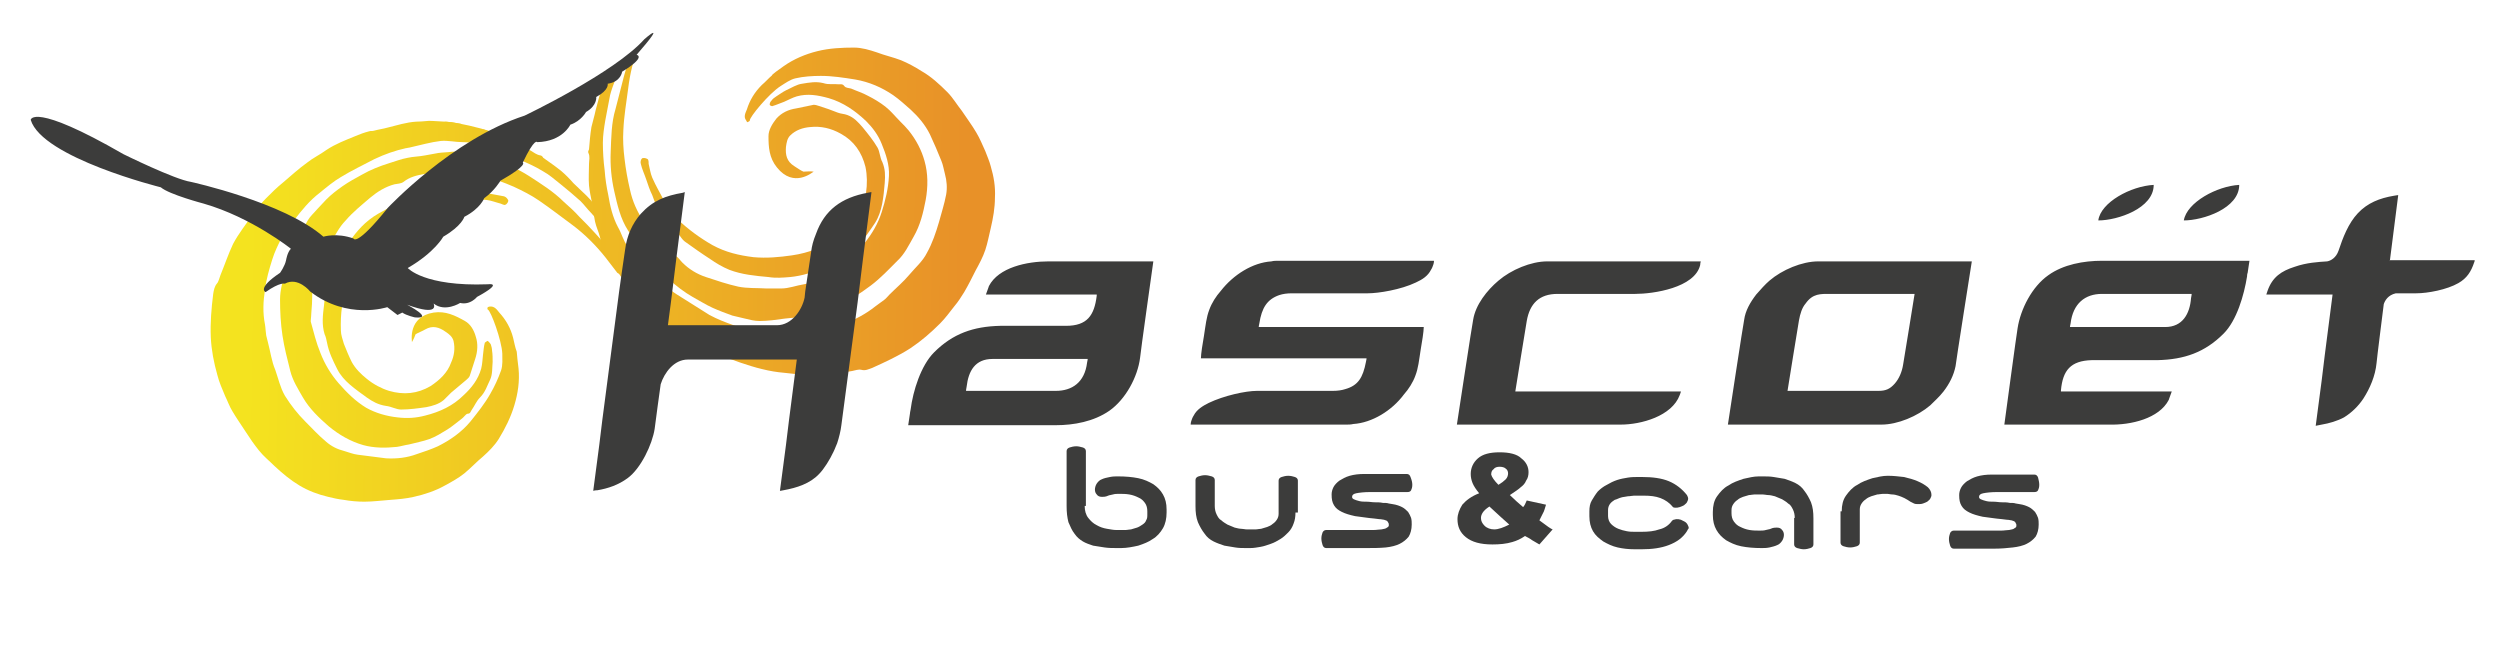 <?xml version="1.0" encoding="utf-8"?>
<!-- Generator: Adobe Illustrator 27.6.1, SVG Export Plug-In . SVG Version: 6.00 Build 0)  -->
<svg version="1.1" id="Calque_1" xmlns="http://www.w3.org/2000/svg" xmlns:xlink="http://www.w3.org/1999/xlink" x="0px" y="0px"
	 viewBox="0 0 415.1 109.4" style="enable-background:new 0 0 415.1 109.4;" xml:space="preserve">
<style type="text/css">
	.st0{clip-path:url(#SVGID_00000005946034846971413200000010914471352024591763_);}
	.st1{fill-rule:evenodd;clip-rule:evenodd;fill:url(#SVGID_00000173118847429903797360000007947337637701997960_);}
	.st2{fill-rule:evenodd;clip-rule:evenodd;fill:url(#SVGID_00000121259581063875052790000007007119453179183280_);}
	.st3{fill:url(#SVGID_00000015312539716131143120000010167617210523886015_);}
	.st4{fill-rule:evenodd;clip-rule:evenodd;fill:url(#SVGID_00000114769843304734124930000000842747108116339903_);}
	.st5{fill-rule:evenodd;clip-rule:evenodd;fill:url(#SVGID_00000160157065652632544820000002585706723826583432_);}
	.st6{fill:url(#SVGID_00000175306134912900191970000013260238560229463425_);}
	.st7{fill-rule:evenodd;clip-rule:evenodd;fill:url(#SVGID_00000090277875618442716600000013928643860566056074_);}
	.st8{fill-rule:evenodd;clip-rule:evenodd;fill:url(#SVGID_00000114782167801941542740000016510818445710077598_);}
	.st9{fill:url(#SVGID_00000055690833400737241650000006873721661703207868_);}
	.st10{fill-rule:evenodd;clip-rule:evenodd;fill:#3C3C3B;}
	.st11{fill:#3C3C3B;}
</style>
<g>
	<g>
		<g>
			<defs>
				<path id="SVGID_1_" d="M181.2,103.6H23V8.3L69.1,20c0,0,5.3,0.1,6.5,0.4c0.6,0.1,3.5,0.6,6.4,1.6c2.9,1,5.8,1.4,5.8,1.4
					l17.3-13.4l12.8-1.6l5,15.9l0-16.8l58.3-0.4V103.6z"/>
			</defs>
			<clipPath id="SVGID_00000088119602414066246340000009227442285488216969_">
				<use xlink:href="#SVGID_1_"  style="overflow:visible;"/>
			</clipPath>
			<g style="clip-path:url(#SVGID_00000088119602414066246340000009227442285488216969_);">
				<g>
					
						<linearGradient id="SVGID_00000144327994203038370120000005657347629387008411_" gradientUnits="userSpaceOnUse" x1="-3.192" y1="95.845" x2="121.249" y2="95.845" gradientTransform="matrix(1 1.330000e-02 -1.330000e-02 1 39.564 -44.489)">
						<stop  offset="4.945060e-02" style="stop-color:#F4E31F"/>
						<stop  offset="1" style="stop-color:#E89128"/>
					</linearGradient>
					<path style="fill-rule:evenodd;clip-rule:evenodd;fill:url(#SVGID_00000144327994203038370120000005657347629387008411_);" d="
						M86.1,61.2c0.2,2.1-0.1,4.1-0.7,6.1c-0.6,2-1.5,3.8-2.6,5.6c-0.7,1.1-1.6,2-2.6,2.9c-1.1,0.9-2,1.9-3.1,2.8
						c-1,0.8-2.1,1.4-3.2,2c-1.6,0.9-3.4,1.5-5.2,1.9c-1.3,0.3-2.6,0.4-3.9,0.5c-1.4,0.1-2.9,0.3-4.3,0.3c-1.1,0-2.3-0.1-3.4-0.3
						c-0.9-0.1-1.8-0.3-2.6-0.5c-1.7-0.4-3.3-1-4.8-1.9c-1.5-0.9-2.8-2-4.1-3.2c-0.9-0.9-1.8-1.6-2.6-2.6c-0.8-1-1.5-2-2.2-3.1
						c-0.7-1.1-1.5-2.2-2.2-3.4c-0.5-0.8-0.8-1.7-1.2-2.5c-0.5-1.2-1-2.3-1.3-3.5c-0.6-2.1-1-4.2-1.1-6.3c-0.1-2.4,0.1-4.8,0.4-7.2
						c0.1-0.6,0.2-1.2,0.6-1.7c0.3-0.3,0.4-0.9,0.6-1.4c0.7-1.7,1.3-3.5,2.1-5.2c0.9-1.7,2.1-3.2,3.2-4.8c0.7-1,1.4-1.9,2.3-2.8
						c0.9-0.9,1.8-1.8,2.8-2.6c1.3-1.1,2.6-2.3,4-3.3c1-0.8,2.1-1.3,3.2-2.1c1.5-1,3.1-1.6,4.8-2.3c0.7-0.3,1.5-0.6,2.3-0.8
						c0.3-0.1,0.5,0,0.8-0.1c0.7-0.2,1.5-0.3,2.2-0.5c1.6-0.4,3.2-0.9,4.8-1c1.1,0,2.3-0.2,3.4-0.2c1.4,0.1,2.8,0,4.2,0.5
						c0.8,0.3,1.7,0.3,2.5,0.6c1,0.3,2,0.8,3,1.1c0.9,0.3,1.9,0.6,2.7,1c1.1,0.5,2.1,1.2,3.2,1.8c0.5,0.3,1,0.7,1.6,0.8
						c0.2,0,0.4,0.2,0.5,0.4c1,0.7,2,1.4,3,2.2c0.7,0.6,1.4,1.3,2,2c0.7,0.7,1.5,1.4,2.2,2.1c0.8,0.8,1.5,1.7,2.3,2.6
						c0.7,0.8,1.3,1.6,2,2.5c0.3,0.4,0.5,0.8,0.7,1.2c0.1,0.1-0.1,0.4-0.1,0.4c-0.2,0.1-0.5,0.1-0.6,0c-0.6-0.7-3.4-3.6-3.6-3.9
						c-0.6-0.6-1.1-1.3-1.7-1.9c-1.1-1-2.2-1.9-3.3-2.8c-1-0.8-1.9-1.6-3-2.2c-1.3-0.8-2.7-1.4-4.1-2c-1.3-0.6-2.5-1.1-3.8-1.6
						c-1.7-0.6-3.5-1.2-5.4-1.2c-1.2,0-2.4-0.3-3.6-0.2c-1.7,0.2-3.4,0.7-5.2,1.1c-0.2,0-0.4,0.1-0.6,0.1c-1.8,0.4-3.5,1-5.2,1.8
						c-1.9,1-3.8,1.9-5.6,3c-1.2,0.7-2.4,1.7-3.5,2.6c-1.7,1.3-3,2.9-4.3,4.6c-0.7,0.9-1.4,1.8-2,2.8c-0.6,1.2-1.2,2.4-1.6,3.7
						c-0.5,1.6-1,3.3-1.2,5c-0.3,1.9-0.4,3.8,0,5.8c0.1,0.6,0.1,1.2,0.2,1.8c0.1,0.4,0.2,0.8,0.3,1.2c0.4,1.5,0.6,3.1,1.2,4.5
						c0.5,1.4,0.8,2.9,1.6,4.3c1,1.6,2.1,3,3.4,4.3c1.1,1.1,2.2,2.3,3.4,3.3c0.9,0.8,1.9,1.3,3.1,1.6c0.7,0.2,1.4,0.5,2.2,0.6
						c1.6,0.2,3.1,0.4,4.7,0.6c1.8,0.1,3.5-0.1,5.1-0.7c1.2-0.4,2.4-0.8,3.5-1.3c2-1,3.9-2.3,5.4-4.1c1.2-1.5,2.4-3,3.3-4.6
						c0.7-1.2,1.3-2.5,1.8-3.9c0.3-0.9,0.2-1.9,0.2-2.8c-0.1-2.2-1.9-7.1-2.4-7.3c-0.1,0-0.1-0.3,0-0.4c0,0,0.2-0.1,0.3-0.1
						c0.8-0.1,1.2,0.5,1.6,1c1.1,1.2,1.9,2.6,2.3,4.2c0.2,0.8,0.3,1.5,0.6,2.3C85.8,58.6,86,60.5,86.1,61.2z"/>
					
						<linearGradient id="SVGID_00000052078235563008877880000001203959563235429771_" gradientUnits="userSpaceOnUse" x1="-3.188" y1="93.737" x2="121.237" y2="93.737" gradientTransform="matrix(1 1.330000e-02 -1.330000e-02 1 39.564 -44.489)">
						<stop  offset="4.945060e-02" style="stop-color:#F4E31F"/>
						<stop  offset="1" style="stop-color:#E89128"/>
					</linearGradient>
					<path style="fill-rule:evenodd;clip-rule:evenodd;fill:url(#SVGID_00000052078235563008877880000001203959563235429771_);" d="
						M68.4,56.8c0-0.2-0.7-4.2,3.6-4.9c2-0.3,3.6,0.5,5.2,1.4c0.9,0.5,1.5,1.5,1.8,2.6c0.4,1.2,0.3,2.5-0.1,3.7
						c-0.3,0.9-0.6,1.9-0.9,2.8c-0.1,0.3-0.4,0.5-0.6,0.7c-0.8,0.7-1.7,1.4-2.5,2.1c-0.4,0.4-0.8,0.8-1.2,1.2
						c-0.8,0.7-1.9,1-2.9,1.2C69.4,67.8,68,68,66.6,68c-0.8,0-1.6-0.5-2.5-0.6c-1.3-0.2-2.2-0.7-3.2-1.4c-1.9-1.4-3.9-2.7-4.9-4.7
						c-0.7-1.4-1.4-2.8-1.7-4.4c-0.1-0.5-0.2-1-0.4-1.4c-0.5-1.6-0.3-3.2-0.1-4.8c0.1-1,0.2-2.1,0.4-3.1c0.2-1,0.6-2,1-2.9
						c0.5-1.1,1.1-2.2,1.8-3.2c1.3-1.8,2.5-3.6,4.3-5c1-0.8,2-1.3,3.1-1.9c1.5-0.8,3-1.5,4.6-2.1c0.5-0.2,1-0.2,1.5-0.3
						c1.4-0.3,2.9-0.7,4.3-0.8c1.2-0.1,2.3,0.1,3.5,0.3c0.9,0.1,1.8,0.3,2.7,0.4c0.9,0.2,1.8,0.3,2.7,0.5c0.3,0.1,0.6,0.4,0.7,0.7
						c0,0.2-0.2,0.6-0.5,0.7c-0.2,0.1-0.5-0.1-0.8-0.2c-0.8-0.2-1.5-0.5-2.3-0.6c-1.5-0.2-3-0.2-4.6-0.2c-0.8,0-1.6,0.2-2.4,0.3
						c-0.4,0.1-0.9,0.1-1.3,0.2c-2.3,0.7-4.4,1.6-6.5,2.8c-2.1,1.3-3.7,3-5.1,4.9c-1.3,1.8-2.1,3.7-3,5.7c-1.1,2.6-1.4,5.2-1.3,8
						c0,0.7,0.3,1.5,0.5,2.2c0.4,1,0.8,2,1.3,3c0.6,1.1,1.5,2,2.5,2.8c1.1,0.9,2.4,1.6,3.7,2c2.4,0.7,4.7,0.5,6.9-0.8
						c1.5-1,2.8-2.2,3.4-3.9c0.5-1.1,0.7-2.3,0.4-3.6c-0.2-0.7-0.7-1.1-1.3-1.5c-1.1-0.8-2.2-1.1-3.4-0.4c-0.5,0.3-1.1,0.5-1.6,0.8
						C68.9,55.8,68.7,56.3,68.4,56.8z"/>
					<g>
						
							<linearGradient id="SVGID_00000139996546805364913790000000166091273015875231_" gradientUnits="userSpaceOnUse" x1="-3.192" y1="93.672" x2="121.243" y2="93.672" gradientTransform="matrix(1 1.330000e-02 -1.330000e-02 1 39.564 -44.489)">
							<stop  offset="4.945060e-02" style="stop-color:#F4E31F"/>
							<stop  offset="1" style="stop-color:#E89128"/>
						</linearGradient>
						<path style="fill:url(#SVGID_00000139996546805364913790000000166091273015875231_);" d="M104.2,46.7c0.1-0.4,0.2-0.7,0.1-0.9
							c-0.7-1.1-1.3-2.1-2.1-3.1c-1.1-1.4-2.2-2.7-3.4-4c-0.8-0.9-1.7-1.8-2.6-2.7c-0.8-0.9-1.7-1.7-2.6-2.5c-1.7-1.7-3.8-3-5.8-4.3
							c-1.9-1.2-3.9-2.1-6-2.8c-2.2-0.7-4.4-1.4-6.8-1.2c-0.7,0.1-1.5,0.1-2.2,0.2c-0.7,0.1-1.5,0.3-2.2,0.4c-1,0.2-2,0.2-2.9,0.4
							c-1.1,0.2-2.1,0.6-3.1,0.9c-1.6,0.5-3.1,1.1-4.5,1.9c-1.1,0.6-2.2,1.2-3.2,1.9c-1,0.7-1.9,1.4-2.7,2.2c-0.5,0.5-1,1.1-1.5,1.6
							c-0.5,0.6-1.2,1.2-1.6,1.9c-0.7,1.2-1.3,2.5-1.8,3.9c-0.6,1.5-1.4,2.9-1.9,4.5c-0.4,1.5-0.9,3.1-0.9,4.7c0,2,0.1,4,0.4,6
							c0.3,2,0.8,3.9,1.3,5.9c0.4,1.6,1.3,3,2.1,4.4c1.1,1.9,2.7,3.4,4.3,4.8c1.7,1.4,3.6,2.5,5.7,3.1c1.8,0.5,3.7,0.5,5.6,0.3
							c0.7-0.1,1.3-0.3,2-0.4c1.1-0.3,2.3-0.5,3.4-0.9c1.1-0.4,2-1,3-1.6c0.8-0.5,1.6-1.2,2.4-1.8c0.3-0.2,0.6-0.7,0.9-0.8
							c0.5,0,0.5-0.3,0.7-0.6c0.5-0.7,0.8-1.5,1.4-2.1c0.9-0.9,1.2-2,1.7-3c0.4-0.9,0.3-1.9,0.4-2.9c0-0.6,0-1.3-0.1-1.9
							c0-0.3-0.1-0.7-0.2-1c-0.1-0.2-0.3-0.4-0.5-0.6c-0.1,0-0.4,0.2-0.5,0.3c-0.2,0.7-0.2,1.4-0.3,2c-0.1,0.8-0.1,1.5-0.3,2.3
							c-0.5,1.8-1.6,3.2-2.9,4.4c-1.8,1.8-4,2.8-6.4,3.4c-1.5,0.4-3,0.5-4.6,0.3c-1.8-0.2-3.6-0.7-5.2-1.6c-1.8-1.1-3.2-2.5-4.6-4.1
							c-1.3-1.5-2.3-3.2-3-5c-0.7-1.7-1.1-3.4-1.6-5.2c0-0.1,0-0.2,0-0.2c0.1-0.9,0.1-1.8,0.2-2.7c0.1-1.4-0.1-2.8,0.4-4.2
							c0.4-1.2,0.6-2.5,1.3-3.7c0.4-0.7,0.8-1.4,1.3-2.1c0.8-1.3,1.5-2.8,2.6-3.9c1.2-1.4,2.7-2.6,4.1-3.8c1.2-1,2.5-1.8,4-2.2
							c0.5-0.1,1.1-0.1,1.5-0.4c1-0.8,2.2-1.1,3.4-1.3c1.4-0.3,2.8-0.3,4.2-0.4c2-0.2,3.9,0.1,5.8,0.7c1.6,0.5,3.3,1.1,4.9,1.8
							c1.5,0.7,2.9,1.4,4.2,2.3c1.9,1.3,3.7,2.7,5.6,4.1c2,1.5,3.8,3.3,5.4,5.3c0.7,0.9,1.3,1.7,2,2.6
							C103.1,45.6,103.6,46,104.2,46.7z"/>
					</g>
				</g>
				<g>
					
						<linearGradient id="SVGID_00000062908302314012757070000009490496347783982001_" gradientUnits="userSpaceOnUse" x1="-3.191" y1="78.311" x2="121.238" y2="78.311" gradientTransform="matrix(1 1.330000e-02 -1.330000e-02 1 39.564 -44.489)">
						<stop  offset="4.945060e-02" style="stop-color:#F4E31F"/>
						<stop  offset="1" style="stop-color:#E89128"/>
					</linearGradient>
					<path style="fill-rule:evenodd;clip-rule:evenodd;fill:url(#SVGID_00000062908302314012757070000009490496347783982001_);" d="
						M130.1,11c1.7-1.2,3.6-2,5.6-2.5c2-0.5,4.1-0.6,6.1-0.6c1.3,0,2.6,0.4,3.8,0.8c1.3,0.5,2.7,0.8,4,1.3c1.2,0.5,2.3,1.1,3.4,1.8
						c1.6,0.9,3,2.2,4.3,3.5c0.9,0.9,1.6,2.1,2.4,3.1c0.8,1.2,1.7,2.4,2.4,3.6c0.6,1,1,2,1.5,3.1c0.3,0.8,0.7,1.7,0.9,2.5
						c0.5,1.7,0.8,3.4,0.7,5.2c0,1.7-0.3,3.4-0.7,5.1c-0.3,1.2-0.5,2.4-0.9,3.6c-0.4,1.2-1,2.3-1.6,3.4c-0.6,1.2-1.2,2.4-1.9,3.6
						c-0.5,0.8-1,1.6-1.6,2.3c-0.8,1-1.5,2-2.4,2.9c-1.5,1.5-3.1,2.9-4.9,4.1c-2,1.3-4.2,2.3-6.4,3.3c-0.6,0.2-1.1,0.5-1.8,0.3
						c-0.5-0.1-1,0.1-1.5,0.2c-1.9,0.3-3.7,0.7-5.6,0.7c-1.9,0.1-3.8-0.2-5.7-0.4c-1.2-0.1-2.4-0.3-3.6-0.6
						c-1.3-0.3-2.5-0.7-3.7-1.1c-1.6-0.6-3.3-1.1-4.9-1.8c-1.2-0.5-2.2-1.2-3.4-1.7c-1.6-0.8-3-1.9-4.4-3c-0.6-0.5-1.2-1-1.8-1.6
						c-0.2-0.2-0.3-0.5-0.5-0.7c-0.5-0.6-1-1.1-1.5-1.6c-1.2-1.2-2.4-2.3-3.2-3.7c-0.6-1-1.3-1.9-1.9-2.9c-0.7-1.3-1.4-2.5-1.7-3.9
						c-0.2-0.8-0.6-1.6-0.8-2.5c-0.2-1-0.3-2.1-0.5-3.1c-0.2-1-0.4-1.9-0.5-2.9c-0.1-1.2,0-2.4,0-3.6c0-0.6,0.2-1.2-0.1-1.8
						c-0.1-0.2,0-0.4,0.1-0.6c0.1-1.2,0.2-2.5,0.4-3.7c0.2-0.9,0.5-1.8,0.7-2.8c0.3-1,0.5-2,0.8-2.9c0.3-1.1,0.7-2.2,1.2-3.3
						c0.4-1,0.7-2,1.2-3c0.2-0.4,0.4-0.8,0.7-1.2c0.1-0.1,0.4-0.2,0.5-0.1c0.1,0.1,0.3,0.4,0.3,0.5c-0.3,0.9-1.4,4.7-1.5,5.1
						c-0.3,0.8-0.6,1.6-0.8,2.4c-0.3,1.4-0.5,2.8-0.8,4.2c-0.2,1.2-0.4,2.5-0.4,3.7c0,1.5,0.1,3.1,0.3,4.6c0.1,1.4,0.3,2.7,0.6,4.1
						c0.3,1.8,0.7,3.6,1.6,5.3c0.6,1,0.9,2.3,1.6,3.2c1.1,1.4,2.4,2.6,3.6,3.9c0.1,0.1,0.2,0.3,0.4,0.5c1.3,1.3,2.6,2.6,4.2,3.6
						c1.8,1.1,3.6,2.3,5.4,3.4c1.3,0.7,2.6,1.2,4,1.7c2,0.8,4.1,1.1,6.2,1.4c1.1,0.1,2.3,0.3,3.4,0.3c1.3,0,2.7-0.2,4-0.5
						c1.7-0.4,3.4-0.8,4.9-1.5c1.8-0.7,3.5-1.6,5-2.8c0.5-0.4,1-0.7,1.5-1.1c0.3-0.2,0.6-0.6,0.9-0.9c1.1-1.1,2.3-2.1,3.3-3.3
						c1-1.2,2.2-2.2,2.9-3.6c0.9-1.6,1.5-3.4,2-5.1c0.4-1.5,0.9-3,1.2-4.6c0.2-1.1,0.1-2.3-0.2-3.4c-0.2-0.7-0.3-1.5-0.6-2.2
						c-0.6-1.5-1.2-2.9-1.9-4.4c-0.8-1.6-1.9-2.9-3.2-4.1c-0.9-0.8-1.9-1.7-2.9-2.4c-1.9-1.3-4-2.2-6.3-2.6
						c-1.9-0.3-3.8-0.6-5.7-0.6c-1.4,0-2.9,0.1-4.2,0.4c-0.9,0.2-1.7,0.8-2.5,1.3c-1.9,1.2-5.2,5.2-5.1,5.7c0,0.1-0.2,0.2-0.4,0.3
						c0,0-0.2-0.2-0.2-0.3c-0.5-0.6-0.1-1.3,0.1-1.8c0.5-1.6,1.3-2.9,2.5-4.1c0.6-0.5,1.1-1.1,1.7-1.6C128,12.5,129.5,11.4,130.1,11
						z"/>
					
						<linearGradient id="SVGID_00000051379957510680487250000002802253382138436026_" gradientUnits="userSpaceOnUse" x1="-3.197" y1="74.919" x2="121.242" y2="74.919" gradientTransform="matrix(1 1.330000e-02 -1.330000e-02 1 39.564 -44.489)">
						<stop  offset="4.945060e-02" style="stop-color:#F4E31F"/>
						<stop  offset="1" style="stop-color:#E89128"/>
					</linearGradient>
					<path style="fill-rule:evenodd;clip-rule:evenodd;fill:url(#SVGID_00000051379957510680487250000002802253382138436026_);" d="
						M135.1,28.5c-0.2,0.1-3.3,2.8-6.1-0.7c-1.3-1.6-1.4-3.4-1.4-5.2c0-1,0.6-2,1.3-2.9c0.9-1,2-1.5,3.3-1.7c1-0.2,1.9-0.4,2.9-0.6
						c0.3,0,0.6,0.1,0.9,0.2c1,0.3,2.1,0.7,3.1,1.1c0.5,0.2,1.1,0.2,1.6,0.4c1.1,0.4,1.8,1.2,2.5,2c0.9,1.1,1.8,2.2,2.5,3.4
						c0.4,0.7,0.4,1.7,0.8,2.4c0.5,1.2,0.5,2.2,0.4,3.5c-0.2,2.3-0.4,4.7-1.6,6.6c-0.9,1.3-1.7,2.7-3,3.7c-0.4,0.3-0.7,0.7-1.1,1
						c-1.1,1.2-2.6,1.8-4.1,2.5c-1,0.4-1.9,0.9-2.9,1.2c-1,0.3-2,0.5-3,0.6c-1.2,0.1-2.4,0.2-3.6,0c-2.2-0.2-4.4-0.4-6.5-1.2
						c-1.2-0.5-2.2-1.1-3.2-1.8c-1.4-0.9-2.8-1.9-4.2-2.9c-0.4-0.3-0.7-0.8-1-1.2c-1-1.1-2-2.1-2.9-3.3c-0.7-1-1.1-2.1-1.5-3.2
						c-0.4-0.8-0.7-1.7-1-2.6c-0.3-0.9-0.7-1.7-0.9-2.6c-0.1-0.3,0-0.7,0.2-0.9c0.1-0.1,0.6-0.1,0.9,0.1c0.2,0.1,0.2,0.5,0.2,0.8
						c0.2,0.8,0.3,1.6,0.6,2.3c0.6,1.4,1.4,2.7,2.1,4.1c0.4,0.7,1,1.3,1.4,1.9c0.3,0.4,0.5,0.7,0.8,1c1.7,1.6,3.6,3,5.7,4.2
						c2.2,1.2,4.4,1.7,6.8,2c2.2,0.2,4.3,0,6.4-0.3c2.8-0.4,5.2-1.4,7.6-2.8c0.6-0.4,1.2-1,1.6-1.5c0.7-0.8,1.3-1.7,1.9-2.6
						c0.7-1.1,1-2.3,1.2-3.5c0.2-1.4,0.2-2.9-0.1-4.3c-0.6-2.4-1.9-4.3-4.1-5.5c-1.6-0.9-3.3-1.3-5.1-1.1c-1.2,0.1-2.4,0.5-3.3,1.4
						c-0.5,0.5-0.6,1.2-0.7,1.9c-0.1,1.3,0.1,2.4,1.4,3.2c0.5,0.3,1,0.7,1.5,0.9C133.9,28.5,134.5,28.4,135.1,28.5z"/>
					<g>
						
							<linearGradient id="SVGID_00000082329411642955235080000007286064701263377841_" gradientUnits="userSpaceOnUse" x1="-3.2" y1="71.494" x2="121.243" y2="71.494" gradientTransform="matrix(1 1.330000e-02 -1.330000e-02 1 39.564 -44.489)">
							<stop  offset="4.945060e-02" style="stop-color:#F4E31F"/>
							<stop  offset="1" style="stop-color:#E89128"/>
						</linearGradient>
						<path style="fill:url(#SVGID_00000082329411642955235080000007286064701263377841_);" d="M108.4,2.5c-0.4,0.1-0.7,0.2-0.8,0.3
							c-0.6,1.1-1.2,2.2-1.7,3.3c-0.7,1.6-1.2,3.3-1.8,4.9c-0.4,1.2-0.7,2.4-1,3.6c-0.3,1.2-0.6,2.3-0.9,3.5
							c-0.7,2.3-0.7,4.7-0.8,7.1c-0.1,2.2,0.1,4.4,0.6,6.6c0.5,2.2,1,4.5,2.3,6.5c0.4,0.6,0.8,1.2,1.3,1.8c0.4,0.6,1,1.1,1.4,1.7
							c0.6,0.8,1.1,1.6,1.8,2.3c0.7,0.8,1.6,1.5,2.3,2.3c1.2,1.1,2.5,2.1,3.9,2.9c1.1,0.6,2.2,1.3,3.3,1.8c1.1,0.5,2.2,0.9,3.3,1.3
							c0.7,0.2,1.4,0.3,2.1,0.5c0.8,0.2,1.6,0.4,2.4,0.4c1.4,0,2.8-0.2,4.2-0.4c1.6-0.2,3.2-0.2,4.8-0.6c1.5-0.4,3.1-0.8,4.5-1.6
							c1.7-1,3.4-2.1,5-3.3c1.6-1.2,3-2.7,4.4-4.1c1.2-1.1,1.9-2.6,2.7-4c1.1-1.9,1.6-4,2-6.1c0.4-2.2,0.4-4.4-0.2-6.5
							c-0.5-1.8-1.4-3.5-2.6-5c-0.4-0.5-0.9-1-1.4-1.5c-0.8-0.8-1.6-1.8-2.5-2.5c-0.9-0.7-1.9-1.3-2.9-1.8c-0.9-0.5-1.9-0.8-2.8-1.2
							c-0.4-0.1-0.9-0.1-1.1-0.4c-0.3-0.4-0.6-0.3-0.9-0.3c-0.9-0.1-1.7,0.1-2.6-0.2c-1.2-0.3-2.3-0.1-3.5,0.1
							c-0.9,0.1-1.8,0.7-2.7,1.1c-0.6,0.3-1.1,0.7-1.6,1c-0.3,0.2-0.6,0.4-0.8,0.7c-0.2,0.2-0.3,0.4-0.3,0.7c0,0.1,0.4,0.3,0.5,0.2
							c0.7-0.2,1.3-0.5,1.9-0.7c0.7-0.3,1.4-0.7,2.1-0.9c1.8-0.5,3.5-0.2,5.3,0.3c2.4,0.7,4.4,2.1,6.2,3.8c1.1,1.1,2,2.3,2.6,3.8
							c0.7,1.7,1.3,3.5,1.2,5.3c-0.1,2.1-0.6,4.1-1.2,6c-0.6,1.9-1.6,3.6-2.8,5.1c-1.1,1.4-2.4,2.6-3.7,3.9
							c-0.1,0.1-0.1,0.1-0.2,0.1c-0.8,0.4-1.6,0.8-2.4,1.2c-1.3,0.6-2.4,1.5-3.8,1.7c-1.3,0.2-2.5,0.7-3.8,0.7c-0.8,0-1.6,0-2.4,0
							c-1.6-0.1-3.2,0-4.7-0.3c-1.8-0.4-3.6-1-5.4-1.6c-1.5-0.5-2.8-1.3-3.9-2.4c-0.4-0.4-0.7-0.9-1.1-1.1c-1.2-0.5-2-1.4-2.8-2.3
							c-0.9-1.1-1.7-2.2-2.5-3.4c-1.1-1.6-1.9-3.4-2.3-5.3c-0.4-1.7-0.7-3.4-0.9-5.1c-0.2-1.6-0.3-3.2-0.2-4.8
							c0.1-2.3,0.5-4.6,0.8-6.9c0.3-2.5,0.9-5,1.9-7.4c0.4-1,0.9-2,1.2-3.1C108,4,108.1,3.4,108.4,2.5z"/>
					</g>
				</g>
				<g>
					
						<linearGradient id="SVGID_00000033346187617012980770000016840483783496977589_" gradientUnits="userSpaceOnUse" x1="-3.193" y1="32.222" x2="121.24" y2="32.222" gradientTransform="matrix(1 1.330000e-02 -1.330000e-02 1 39.564 -44.489)">
						<stop  offset="4.945060e-02" style="stop-color:#F4E31F"/>
						<stop  offset="1" style="stop-color:#E89128"/>
					</linearGradient>
					<path style="fill-rule:evenodd;clip-rule:evenodd;fill:url(#SVGID_00000033346187617012980770000016840483783496977589_);" d="
						M64.5-2c-1.9-0.9-3.5-2.1-4.9-3.6c-1.4-1.5-2.5-3.2-3.5-5c-0.7-1.1-0.9-2.4-1.2-3.7c-0.3-1.4-0.7-2.7-0.9-4.1
						c-0.2-1.3-0.2-2.5-0.2-3.8c0-1.9,0.4-3.7,0.9-5.5c0.4-1.3,1-2.4,1.5-3.6c0.6-1.3,1.2-2.6,1.9-3.9c0.5-1,1.2-1.9,1.9-2.8
						c0.5-0.7,1.1-1.4,1.7-2c1.2-1.3,2.5-2.4,4.1-3.2c1.5-0.8,3.1-1.5,4.8-1.9c1.2-0.3,2.3-0.8,3.5-1c1.2-0.2,2.5-0.3,3.8-0.4
						c1.3-0.1,2.7-0.2,4-0.2c0.9,0,1.9,0.1,2.8,0.2c1.2,0.2,2.5,0.3,3.7,0.6c2.1,0.5,4.1,1.2,6,2.2c2.2,1.1,4.1,2.5,6.1,3.9
						c0.5,0.4,1,0.7,1.2,1.4c0.1,0.5,0.6,0.8,0.9,1.2c1.2,1.5,2.4,2.9,3.4,4.4c1,1.6,1.8,3.4,2.6,5.1c0.5,1.1,0.9,2.2,1.3,3.4
						c0.4,1.2,0.7,2.5,0.9,3.7c0.3,1.7,0.7,3.4,0.9,5.2c0.2,1.2,0.1,2.5,0.2,3.8c0.1,1.8-0.2,3.5-0.4,5.3c-0.1,0.8-0.3,1.6-0.4,2.4
						c-0.1,0.3-0.3,0.5-0.4,0.7c-0.2,0.7-0.5,1.4-0.7,2.1c-0.4,1.6-0.8,3.2-1.6,4.7c-0.6,1-1,2.1-1.6,3.1c-0.7,1.2-1.4,2.4-2.5,3.4
						c-0.6,0.6-1.1,1.3-1.8,1.9c-0.8,0.7-1.6,1.3-2.4,2c-0.7,0.6-1.4,1.3-2.2,1.9c-1,0.7-2.1,1.2-3.1,1.9c-0.5,0.3-1.1,0.5-1.5,1
						C93.3,19,93,19,92.8,19.1c-1.1,0.5-2.3,1.1-3.4,1.5c-0.9,0.3-1.8,0.5-2.7,0.8c-1,0.3-1.9,0.6-2.9,0.8c-1.1,0.3-2.3,0.4-3.4,0.6
						c-1.1,0.2-2.1,0.3-3.2,0.5c-0.5,0.1-0.9,0-1.4,0c-0.1,0-0.3-0.2-0.3-0.3c0-0.2,0.2-0.5,0.3-0.5c0.9-0.2,4.8-1.1,5.2-1.2
						c0.8-0.2,1.7-0.3,2.5-0.5c1.4-0.4,2.7-0.9,4-1.5c1.2-0.5,2.3-0.9,3.4-1.5c1.3-0.7,2.6-1.6,3.8-2.5c1.1-0.8,2.2-1.6,3.3-2.5
						c1.4-1.2,2.8-2.4,3.8-4.1c0.6-1,1.5-1.9,2-3c0.7-1.6,1.1-3.4,1.6-5c0.1-0.2,0.2-0.4,0.2-0.5c0.5-1.8,0.9-3.5,1-5.4
						c0.1-2.1,0.2-4.2,0.2-6.4c0-1.4-0.3-2.9-0.5-4.3c-0.3-2.1-1-4.1-1.9-6c-0.5-1.1-0.9-2.2-1.5-3.1c-0.7-1.1-1.5-2.2-2.4-3.2
						c-1.2-1.3-2.4-2.5-3.7-3.5c-1.5-1.2-3.1-2.2-5-2.9c-0.6-0.2-1.1-0.5-1.7-0.8c-0.4-0.1-0.8-0.2-1.2-0.3c-1.5-0.4-3-1-4.5-1.2
						c-1.5-0.2-2.9-0.8-4.5-0.7c-1.9,0.1-3.7,0.3-5.5,0.8c-1.5,0.4-3.1,0.8-4.5,1.3c-1.1,0.4-2.1,1.1-2.9,1.9
						c-0.5,0.5-1.1,1-1.6,1.6c-1,1.2-2,2.5-2.9,3.8c-1,1.4-1.6,3.1-2,4.8c-0.3,1.2-0.6,2.5-0.6,3.7c-0.1,2.3,0.1,4.5,0.9,6.7
						c0.7,1.8,1.4,3.6,2.3,5.2c0.7,1.2,1.5,2.4,2.5,3.5C66.2-4,67.1-3.6,68-3.1c2,1.1,7.1,1.9,7.5,1.6c0.1-0.1,0.3,0.1,0.4,0.2
						c0,0-0.1,0.2-0.1,0.3c-0.3,0.7-1,0.7-1.6,0.9c-1.6,0.3-3.2,0.3-4.8-0.1c-0.7-0.2-1.5-0.5-2.2-0.7C67-1,65.2-1.7,64.5-2z"/>
					
						<linearGradient id="SVGID_00000072271440084483485730000014486957494323518366_" gradientUnits="userSpaceOnUse" x1="-3.194" y1="35.195" x2="121.238" y2="35.195" gradientTransform="matrix(1 1.330000e-02 -1.330000e-02 1 39.564 -44.489)">
						<stop  offset="4.945060e-02" style="stop-color:#F4E31F"/>
						<stop  offset="1" style="stop-color:#E89128"/>
					</linearGradient>
					<path style="fill-rule:evenodd;clip-rule:evenodd;fill:url(#SVGID_00000072271440084483485730000014486957494323518366_);" d="
						M77.2-15.1c0.2,0.1,4,1.5,2.4,5.6c-0.7,1.9-2.3,2.9-3.8,3.8c-0.9,0.5-2.1,0.5-3.1,0.3c-1.3-0.3-2.3-1-3.1-2
						c-0.6-0.8-1.3-1.4-2-2.2c-0.2-0.2-0.3-0.6-0.3-0.9c-0.2-1.1-0.4-2.2-0.6-3.2c-0.1-0.5-0.3-1.1-0.4-1.6
						c-0.2-1.1,0.1-2.1,0.5-3.1c0.5-1.3,1-2.6,1.7-3.8c0.4-0.7,1.2-1.2,1.7-1.9c0.8-1.1,1.7-1.6,2.8-2.1c2.1-0.9,4.2-2,6.5-1.9
						c1.6,0.1,3.2,0.2,4.7,0.8c0.5,0.2,0.9,0.3,1.4,0.4c1.6,0.3,2.9,1.4,4.2,2.3c0.9,0.6,1.7,1.2,2.5,1.9c0.7,0.7,1.4,1.5,2,2.4
						c0.7,1,1.4,2,1.9,3.1c0.9,2,1.9,4,2.2,6.2c0.2,1.2,0.1,2.4,0.1,3.6c-0.1,1.7-0.2,3.4-0.4,5c0,0.5-0.3,1-0.5,1.5
						C97,0.6,96.6,2,96,3.3c-0.5,1-1.3,2-2,2.9c-0.5,0.7-1.1,1.4-1.7,2.1c-0.6,0.7-1.2,1.4-1.8,2.1c-0.2,0.2-0.7,0.3-0.9,0.2
						c-0.2-0.1-0.4-0.5-0.4-0.8c0-0.2,0.3-0.4,0.5-0.6c0.6-0.6,1.2-1.1,1.7-1.7c0.9-1.2,1.7-2.5,2.5-3.9c0.4-0.7,0.6-1.5,0.9-2.2
						c0.2-0.4,0.4-0.8,0.5-1.2c0.6-2.3,0.8-4.6,0.8-7c0-2.5-0.7-4.7-1.7-6.9c-0.9-2-2.1-3.7-3.5-5.4c-1.7-2.2-3.9-3.8-6.3-5.1
						c-0.6-0.3-1.4-0.5-2.2-0.6c-1.1-0.2-2.1-0.3-3.2-0.3c-1.3-0.1-2.5,0.3-3.7,0.8c-1.3,0.5-2.6,1.2-3.6,2.2
						c-1.8,1.7-2.8,3.8-2.7,6.3c0.1,1.8,0.5,3.5,1.6,4.9c0.7,1,1.7,1.8,2.9,2.1c0.7,0.2,1.3,0,2-0.3c1.2-0.5,2-1.3,2.1-2.8
						c0-0.6,0.1-1.2,0.1-1.8C77.8-14.1,77.5-14.6,77.2-15.1z"/>
					<g>
						
							<linearGradient id="SVGID_00000079479701347061224300000005681651730626876601_" gradientUnits="userSpaceOnUse" x1="-3.198" y1="37.183" x2="121.247" y2="37.183" gradientTransform="matrix(1 1.330000e-02 -1.330000e-02 1 39.564 -44.489)">
							<stop  offset="4.945060e-02" style="stop-color:#F4E31F"/>
							<stop  offset="1" style="stop-color:#E89128"/>
						</linearGradient>
						<path style="fill:url(#SVGID_00000079479701347061224300000005681651730626876601_);" d="M68.1,21c0.3,0.2,0.5,0.5,0.7,0.5
							c1.2,0,2.5-0.1,3.7-0.2c1.7-0.2,3.5-0.6,5.2-0.9c1.2-0.3,2.5-0.6,3.7-0.9c1.2-0.3,2.3-0.7,3.5-1c2.3-0.6,4.5-1.8,6.6-2.9
							c2-1,3.8-2.3,5.4-3.8c1.7-1.6,3.4-3.1,4.4-5.2c0.3-0.7,0.7-1.3,0.9-2c0.3-0.7,0.5-1.4,0.7-2.1c0.4-0.9,0.8-1.8,1.1-2.7
							c0.3-1,0.5-2.1,0.8-3.2c0.4-1.6,0.6-3.2,0.6-4.8c0-1.3,0-2.5-0.1-3.8c-0.1-1.2-0.3-2.3-0.5-3.5c-0.1-0.7-0.4-1.4-0.7-2.1
							c-0.3-0.8-0.4-1.6-0.8-2.3c-0.7-1.2-1.6-2.4-2.4-3.5c-1-1.3-1.8-2.7-3-3.9c-1.1-1.1-2.2-2.3-3.6-3.1c-1.8-1-3.5-1.9-5.4-2.7
							c-1.9-0.7-3.8-1.2-5.7-1.8c-1.6-0.4-3.2-0.4-4.8-0.4c-2.2,0-4.3,0.6-6.3,1.4c-2.1,0.8-4,1.8-5.5,3.4c-1.3,1.4-2.3,3-3,4.7
							c-0.3,0.6-0.4,1.3-0.6,1.9c-0.3,1.1-0.8,2.2-0.9,3.4c-0.2,1.1-0.1,2.3-0.1,3.4c0,1,0.2,2,0.4,3c0.1,0.4,0.3,0.9,0.2,1.1
							c-0.2,0.4,0,0.6,0.2,0.9c0.4,0.8,0.9,1.5,1.1,2.3c0.3,1.2,1.1,2.1,1.8,3c0.6,0.8,1.5,1.2,2.3,1.8c0.5,0.3,1.1,0.6,1.7,0.9
							c0.3,0.1,0.6,0.3,1,0.3c0.2,0.1,0.5,0,0.7-0.1c0.1,0,0.1-0.5-0.1-0.6c-0.5-0.5-1.1-0.9-1.6-1.3C69-6,68.3-6.4,67.8-6.9
							c-1.3-1.3-1.9-3-2.4-4.7c-0.6-2.4-0.4-4.9,0.2-7.2c0.4-1.5,1.1-2.9,2-4.1c1.1-1.5,2.4-2.8,4-3.7c1.8-1,3.8-1.5,5.9-2
							c1.9-0.4,3.9-0.4,5.8-0.1c1.8,0.3,3.5,0.8,5.2,1.2c0.1,0,0.1,0.1,0.2,0.1c0.8,0.5,1.5,1,2.2,1.5c1.1,0.8,2.5,1.4,3.4,2.5
							c0.8,1,1.9,1.8,2.5,3c0.4,0.7,0.8,1.4,1.2,2.1c0.7,1.4,1.6,2.7,2.1,4.2c0.6,1.8,0.9,3.6,1.3,5.4c0.3,1.5,0.3,3-0.1,4.5
							c-0.2,0.5-0.5,1-0.4,1.5c0.2,1.3-0.2,2.5-0.6,3.6c-0.5,1.3-1.1,2.6-1.7,3.9c-0.8,1.8-2,3.3-3.4,4.7c-1.3,1.2-2.6,2.3-4,3.3
							c-1.3,0.9-2.6,1.8-4.1,2.6c-2.1,1-4.2,1.9-6.3,2.8c-2.3,1-4.8,1.7-7.3,2.1c-1.1,0.2-2.2,0.3-3.3,0.5
							C69.6,20.6,68.9,20.8,68.1,21z"/>
					</g>
				</g>
			</g>
		</g>
		<g>
			<path class="st10" d="M175.3,64.9h-4.8h-10.1c0,0,0-0.3,0.1-0.7c0.3-2.6,1.4-4.6,4.3-4.6c0.1,0,5.7,0,5.7,0h10.1
				c0,0,0,0.2-0.1,0.6C180.1,63.5,178,64.9,175.3,64.9L175.3,64.9z M164.2,47.5l-0.1,0.3l-0.4,1.1h6.8h11.6c0,0,0-0.1,0,0.2
				c-0.4,3.3-1.6,5-5.1,5c-0.3,0-6.5,0-6.5,0s-3.4,0-4.4,0c-4.5,0.1-7.9,1.3-11,4.4c-2.2,2.2-3.5,6.4-3.9,9.5
				c-0.1,0.4-0.1,0.6-0.1,0.6l-0.3,2h19.6c0,0,4.7,0,4.9,0c3,0,6.3-0.6,8.9-2.4c2.7-1.9,4.7-5.6,5.1-8.8c0-0.4,2.2-16,2.2-16
				s-16.7,0-17.4,0C170.5,43.4,165.8,44.4,164.2,47.5L164.2,47.5z M256.9,43.4c0.9,0,25.5,0,25.5,0s-0.1,0.3-0.1,0.6
				c-0.9,3.8-7.8,4.8-10.8,4.8c-2.4,0-12.5,0-12.9,0c-3,0-4.6,1.6-5.1,4.5c-0.1,0.5-1.9,11.7-1.9,11.7h27.5c0,0-0.1,0.4-0.2,0.6
				c-1.3,3.5-6.4,4.9-9.8,4.9c-3.5,0-27.2,0-27.2,0s2.6-17.1,2.7-17.4c0.4-2.5,2.3-4.9,4.2-6.5C250.9,44.8,254.2,43.4,256.9,43.4
				L256.9,43.4z M396.8,43.4l1.4-11c0,0-0.2,0-0.7,0.1c-2.4,0.4-4.4,1.2-6,2.9c-1.6,1.7-2.5,4.1-3.2,6.2c-0.4,1.2-1.3,1.7-1.9,1.8
				c-1.5,0.1-3.4,0.2-5.4,0.9c-2.2,0.7-3.7,1.7-4.5,4c-0.1,0.3-0.2,0.6-0.2,0.6h6.8h3.7h0.5L386,59l-0.5,4.1l-1,7.6
				c0,0,0.5-0.1,1-0.2c1.2-0.2,2.6-0.6,3.7-1.2c1.3-0.8,2.4-1.9,3.2-3.1c1.1-1.7,2-3.8,2.2-5.9c0-0.3,1.2-9.8,1.2-9.8
				c0.2-0.6,0.7-1.5,2-1.8c0,0,3,0,3.4,0c1.9,0,5.1-0.6,7-1.7c1.4-0.8,2.1-1.9,2.6-3.4c0.1-0.2,0.1-0.4,0.1-0.4H396.8L396.8,43.4
				L396.8,43.4z M134.7,41.7l-1,6.7l-0.1,1c-0.4,2-2.1,4.6-4.6,4.6h-18.1l0.5-3.8l0.9-7.3l1.4-11c0,0-0.1,0-0.3,0.1
				c-2.9,0.5-5,1.3-7,3.5c-1.4,1.6-2.3,3.6-2.6,5.9c-0.1,0.5-1,7-1,7L100,69.8l-0.5,4.1l-1,7.6c0,0,0.3-0.1,0.7-0.1
				c1.8-0.3,3.5-0.9,5-2c2.2-1.6,4.1-5.6,4.5-8.2c0-0.2,1-7.4,1-7.4c0.6-1.9,2.2-4.1,4.5-4.1h18.1l-1.3,10.1l-0.5,4.1l-1,7.6
				c0,0,0.2,0,0.6-0.1c2.2-0.4,4.4-1.1,5.9-2.7c0.8-0.8,1.8-2.4,2.4-3.7c0.3-0.6,0.4-1,0.6-1.4c0.3-0.9,0.6-2.1,0.7-3
				c0.1-0.8,2.7-20.4,2.7-20.4l0.9-7.3l1.4-11c0,0-0.2,0-0.6,0.1c-4.4,0.8-7.2,2.9-8.6,6.8C135,40,134.8,40.9,134.7,41.7L134.7,41.7
				z M223.4,64.6c-0.6,0.2-1.3,0.3-2.1,0.3c-0.7,0-10.1,0-12.6,0c-1.9,0-5.5,0.8-8,2c-1,0.5-2,1.1-2.5,2.1c-0.2,0.3-0.3,0.6-0.4,0.9
				c-0.1,0.3-0.1,0.6-0.1,0.6s24.7,0,25.6,0c0.3,0,0.3,0,0.3,0c0.3,0,0.7,0,1.1-0.1c3.1-0.2,6.4-2.2,8.4-4.9c0.8-0.9,1.5-2,1.9-3.1
				c0.5-1.3,0.6-2.5,0.9-4.4c0.2-1.1,0.5-3,0.5-3.7l0,0v0H209c0,0,0-0.2,0.1-0.6c0.4-2.6,1.3-4,3.3-4.7c0.6-0.2,1.3-0.3,2.1-0.3
				c0.7,0,10.2,0,12.6,0c1.8,0,5.5-0.6,8-1.8c1.1-0.5,2-1.1,2.5-2.1c0.2-0.3,0.3-0.6,0.4-0.9c0.1-0.3,0.1-0.6,0.1-0.6
				s-24.7,0-25.6,0c-0.3,0-0.3,0-0.3,0c-0.4,0-0.7,0-1.1,0.1c-3.1,0.2-6.3,2.2-8.4,4.9c-0.8,0.9-1.5,2-1.9,3.1
				c-0.5,1.3-0.6,2.5-0.9,4.4c-0.2,1.1-0.5,3-0.5,3.7l0,0v0h27.5c0,0,0,0.2-0.1,0.6C226.3,62.7,225.5,64,223.4,64.6L223.4,64.6z
				 M291.6,48.9C291.6,48.9,291.6,48.9,291.6,48.9c-1,1.3-1.8,2.7-2,4.2c-0.1,0.3-2.7,17.4-2.7,17.4s24.6,0,25.5,0
				c2.7,0,6-1.4,8.1-3.2c0.7-0.7,1.5-1.4,2.2-2.3c1-1.3,1.7-2.7,2-4.2c0-0.3,2.7-17.4,2.7-17.4s-24.6,0-25.5,0c-2.7,0-6,1.4-8.1,3.2
				C293.1,47.2,292.3,48.1,291.6,48.9L291.6,48.9z M303.9,48.8c6.4,0,14,0,14,0s-1.8,11.2-1.9,11.7c-0.2,1.3-0.7,2.4-1.4,3.2
				c-0.8,0.9-1.5,1.2-2.7,1.2c-6.6,0-15.1,0-15.1,0s1.8-11.2,1.9-11.7c0.2-1.1,0.5-2.1,1.1-2.8C301,48.7,302.3,48.8,303.9,48.8
				L303.9,48.8z M348.4,36.6c3.2,0,9.2-2,9.2-5.9C353.8,30.9,348.8,33.6,348.4,36.6L348.4,36.6L348.4,36.6z M362.6,36.6
				c3.2,0,9.2-2,9.2-5.9C368.1,30.9,363.1,33.6,362.6,36.6L362.6,36.6L362.6,36.6z M349,48.8h4.8h10.1c0,0,0,0.3-0.1,0.7
				c-0.2,2.6-1.4,4.8-4.3,4.8c-0.1,0-5.7,0-5.7,0h-10.1c0,0,0-0.2,0.1-0.6C344.2,50.4,346.2,48.8,349,48.8L349,48.8z M360.1,66.4
				l0.1-0.3l0.4-1.1h-6.8h-11.6c0,0,0,0.1,0-0.2c0.3-3.3,1.6-4.9,5.1-5c0.3,0,6.5,0,6.5,0s3.4,0,4.4,0c4.5-0.1,7.9-1.3,11-4.4
				c2.2-2.2,3.4-6.4,3.9-9.5c0-0.4,0.1-0.6,0.1-0.6l0.3-2h-19.6c0,0-4.7,0-4.9,0c-3,0-6.4,0.6-8.9,2.4c-2.7,1.9-4.6,5.6-5.1,8.8
				c-0.1,0.4-2.2,16-2.2,16s16.7,0,17.4,0C353.8,70.6,358.5,69.5,360.1,66.4L360.1,66.4z"/>
		</g>
		<g>
			<g>
				<path class="st11" d="M67.6,50.6c0,0,4.6,2.4,1.3,2.1c0,0-1.4-0.3-2.1-0.8L66,52.3L64.3,51c0,0-6.6,2.2-12.8-2.6
					c0,0-2-2.5-4.2-1.3c0,0-0.8-0.3-3.2,1.4c0,0-1.5-0.6,2.4-3.2c0,0,0.8-1.1,1-2.1c0,0,0.2-1.3,0.8-1.9c0,0-6.5-5.2-14.5-7.5
					c0,0-5.7-1.5-7.1-2.7c0,0-19.7-4.9-21.6-11.2c0,0,0.3-3,15.4,5.7c0,0,8.5,4.2,11.2,4.6c0,0,15.5,3.4,22,9.1c0,0,2.2-0.7,5,0.3
					c0,0,0.4,1.5,5.7-5.1c0,0,10.7-11.4,22.7-15.3c0,0,14.9-7.1,19.9-12.7c0,0,4.1-3.6-1.3,2.6c0,0,1.7,0.3-2.4,2.8
					c0,0-0.2,1.7-2.4,2c0,0,0.3,1-1.9,2.2c0,0,0.2,1.4-1.7,2.5c0,0-0.8,1.5-2.6,2.1c0,0-1.3,2.8-5.5,2.9c0,0-0.4-0.8-2.4,3.4
					c0,0,0.9,0.4-3.7,3c0,0-1,1.7-2.7,2.9c0,0-0.6,1.7-3.3,3.1c0,0-0.4,1.5-3.5,3.3c0,0-1.4,2.6-5.9,5.2c0,0,2.7,3.1,13.3,2.7
					c0,0,2.8-0.4-1.8,2.1c0,0-1.1,1.4-2.8,1c0,0-2.5,1.6-4.4,0.1C72,50.5,73.1,52.6,67.6,50.6z"/>
			</g>
		</g>
	</g>
	<g>
		<path class="st11" d="M180.1,84c0,0.8,0.2,1.5,0.6,2c0.4,0.5,0.8,0.9,1.4,1.2c0.5,0.3,1.1,0.5,1.7,0.6c0.6,0.1,1.1,0.2,1.5,0.2
			h0.9c0.2,0,0.4,0,0.7,0c0.3,0,0.6-0.1,0.9-0.1c0.3-0.1,0.7-0.2,1-0.3c0.3-0.1,0.6-0.3,0.9-0.5c0.3-0.2,0.5-0.4,0.6-0.7
			c0.2-0.3,0.2-0.6,0.2-1v-0.5c0-0.5-0.1-1-0.4-1.4c-0.3-0.4-0.6-0.7-1.1-0.9c-0.4-0.2-0.9-0.4-1.5-0.5c-0.6-0.1-1.1-0.1-1.7-0.1
			c-0.3,0-0.7,0-1,0.1c-0.3,0.1-0.6,0.1-0.8,0.2c-0.4,0.2-0.8,0.2-1,0.2c-0.4,0-0.7-0.1-0.9-0.4c-0.2-0.2-0.3-0.5-0.3-0.8
			c0-0.3,0.1-0.7,0.3-1c0.2-0.3,0.5-0.6,0.8-0.7c0.4-0.2,0.9-0.3,1.4-0.4c0.5-0.1,0.9-0.1,1.3-0.1c1.3,0,2.4,0.1,3.4,0.3
			c1,0.2,1.8,0.6,2.5,1c0.7,0.5,1.2,1,1.6,1.7c0.4,0.7,0.6,1.5,0.6,2.5v0.5c0,1-0.2,1.9-0.6,2.6c-0.4,0.7-1,1.4-1.7,1.8
			c-0.7,0.5-1.5,0.8-2.4,1.1c-0.9,0.2-1.9,0.4-2.8,0.4h-0.9c-0.6,0-1.2,0-1.9-0.1c-0.6-0.1-1.3-0.2-1.9-0.3
			c-0.6-0.2-1.2-0.4-1.7-0.7c-0.5-0.3-1-0.7-1.4-1.3c-0.4-0.5-0.7-1.2-1-1.9c-0.2-0.8-0.3-1.6-0.3-2.7v-9.1c0-0.3,0.2-0.5,0.5-0.6
			c0.3-0.1,0.7-0.2,1.1-0.2c0.4,0,0.7,0.1,1.1,0.2c0.3,0.1,0.5,0.3,0.5,0.6V84z"/>
		<path class="st11" d="M215.1,85.1c0,0.7-0.1,1.3-0.3,1.8c-0.2,0.6-0.5,1.1-0.9,1.5c-0.4,0.4-0.8,0.8-1.3,1.1
			c-0.5,0.3-1,0.6-1.6,0.8c-0.6,0.2-1.1,0.4-1.7,0.5c-0.6,0.1-1.1,0.2-1.7,0.2h-0.8c-0.5,0-1.1,0-1.7-0.1c-0.6-0.1-1.2-0.2-1.8-0.3
			c-0.6-0.2-1.2-0.4-1.8-0.7c-0.6-0.3-1.1-0.7-1.5-1.3c-0.4-0.5-0.8-1.2-1.1-1.9c-0.3-0.8-0.4-1.6-0.4-2.7v-4.3
			c0-0.3,0.2-0.5,0.5-0.6c0.3-0.1,0.7-0.2,1.1-0.2c0.4,0,0.7,0.1,1.1,0.2c0.3,0.1,0.5,0.3,0.5,0.6V84c0,0.5,0.1,1,0.3,1.4
			c0.2,0.4,0.4,0.8,0.8,1c0.3,0.3,0.7,0.5,1,0.7c0.4,0.2,0.8,0.3,1.2,0.5c0.4,0.1,0.8,0.2,1.1,0.2c0.3,0,0.6,0.1,0.9,0.1h0.8
			c0.2,0,0.4,0,0.7,0c0.3,0,0.6-0.1,0.9-0.1c0.3-0.1,0.7-0.2,1-0.3c0.3-0.1,0.7-0.3,0.9-0.5c0.3-0.2,0.5-0.4,0.7-0.7
			c0.2-0.3,0.3-0.6,0.3-1v-5.5c0-0.3,0.2-0.5,0.5-0.6c0.3-0.1,0.7-0.2,1.1-0.2c0.4,0,0.8,0.1,1.1,0.2c0.3,0.1,0.5,0.3,0.5,0.6V85.1z
			"/>
		<path class="st11" d="M234.5,80.5c0,0.4-0.1,0.7-0.2,0.9c-0.1,0.2-0.3,0.3-0.6,0.3h-6.2c-1,0-1.8,0.1-2.3,0.2
			c-0.5,0.1-0.7,0.3-0.7,0.6c0,0.2,0.1,0.3,0.3,0.4c0.2,0.1,0.5,0.2,0.9,0.3c0.4,0.1,0.8,0.1,1.2,0.1c0.5,0,0.9,0.1,1.4,0.1
			c0.4,0,0.9,0,1.3,0.1c0.4,0,0.7,0,1,0.1l0.6,0.1c0.7,0.1,1.2,0.3,1.6,0.5c0.4,0.2,0.7,0.5,1,0.8c0.2,0.3,0.4,0.7,0.5,1
			c0.1,0.4,0.1,0.7,0.1,1.1c0,0.8-0.2,1.5-0.5,2c-0.4,0.5-0.9,0.9-1.5,1.2c-0.6,0.3-1.4,0.5-2.3,0.6C229,91,228,91,226.9,91h-6.7
			c-0.3,0-0.5-0.2-0.6-0.5c-0.1-0.3-0.2-0.7-0.2-1.1c0-0.4,0.1-0.7,0.2-1c0.1-0.2,0.3-0.4,0.6-0.4h6.3c0.5,0,1.1,0,1.6,0
			c0.5,0,0.9-0.1,1.3-0.1c0.4-0.1,0.7-0.1,0.9-0.3c0.2-0.1,0.3-0.2,0.3-0.4c0-0.2,0-0.3-0.1-0.4c0-0.1-0.1-0.2-0.2-0.3
			c-0.1-0.1-0.3-0.1-0.5-0.2c-0.2,0-0.4-0.1-0.8-0.1l-0.8-0.1c-1.2-0.1-2.3-0.3-3.2-0.4c-0.9-0.2-1.6-0.4-2.2-0.7
			c-0.6-0.3-1-0.6-1.3-1.1c-0.3-0.5-0.4-1-0.4-1.8c0-0.4,0.1-0.8,0.3-1.2c0.2-0.4,0.6-0.8,1-1.1c0.5-0.3,1-0.6,1.7-0.8
			c0.7-0.2,1.5-0.3,2.4-0.3h7.1c0.3,0,0.5,0.2,0.6,0.5C234.4,79.7,234.5,80.1,234.5,80.5z"/>
		<path class="st11" d="M253.5,83.1l3.2,0.7c-0.2,0.6-0.3,1.1-0.5,1.4c-0.2,0.4-0.4,0.8-0.6,1.2l1.5,1.1c0.2,0.1,0.4,0.3,0.7,0.4
			l-2.2,2.5c-0.4-0.2-0.8-0.5-1.2-0.7c-0.4-0.3-0.8-0.5-1.2-0.7c-0.7,0.5-1.4,0.8-2.1,1c-1,0.3-2.1,0.4-3.3,0.4
			c-2,0-3.4-0.4-4.4-1.2s-1.4-1.8-1.4-3c0-0.8,0.3-1.6,0.8-2.4c0.6-0.7,1.5-1.4,2.8-1.9c-0.5-0.6-0.9-1.2-1.1-1.7
			c-0.2-0.5-0.3-1-0.3-1.5c0-1,0.4-1.9,1.2-2.6c0.8-0.7,2-1,3.6-1c1.6,0,2.9,0.3,3.6,1c0.8,0.6,1.2,1.4,1.2,2.3c0,0.5-0.1,1-0.4,1.4
			c-0.2,0.5-0.5,0.8-0.9,1.1c-0.3,0.3-0.9,0.7-1.8,1.3c0.7,0.7,1.5,1.4,2.2,2C253.1,84,253.3,83.6,253.5,83.1z M247.3,84.1
			c-0.6,0.4-0.9,0.7-1.1,1c-0.2,0.3-0.3,0.6-0.3,0.9c0,0.5,0.2,0.9,0.6,1.3c0.4,0.4,1,0.6,1.6,0.6c0.7,0,1.5-0.3,2.5-0.8
			C249.8,86.4,248.7,85.4,247.3,84.1z M248.8,80.5c0.5-0.3,0.9-0.6,1.2-0.9c0.3-0.3,0.4-0.7,0.4-1c0-0.3-0.1-0.6-0.4-0.8
			c-0.2-0.2-0.6-0.3-1-0.3c-0.4,0-0.8,0.1-1,0.4c-0.3,0.2-0.4,0.5-0.4,0.9C247.7,79.2,248.1,79.8,248.8,80.5z"/>
		<path class="st11" d="M280.1,88.2c-0.7,1.1-1.7,1.8-3,2.3c-1.3,0.5-2.8,0.7-4.5,0.7h-1.2c-1,0-1.9-0.1-2.8-0.3
			c-0.9-0.2-1.7-0.6-2.4-1c-0.7-0.5-1.3-1-1.7-1.7c-0.4-0.7-0.6-1.5-0.6-2.5v-0.8c0-0.7,0.1-1.3,0.4-1.8c0.3-0.5,0.6-1,1-1.5
			c0.4-0.4,0.9-0.8,1.5-1.1c0.5-0.3,1.1-0.6,1.7-0.8c0.6-0.2,1.2-0.3,1.8-0.4c0.6-0.1,1.2-0.1,1.7-0.1h0.6c1.8,0,3.3,0.2,4.5,0.7
			c1.2,0.5,2.2,1.3,3,2.3c0.1,0.2,0.2,0.4,0.2,0.6c0,0.2-0.1,0.4-0.2,0.6c-0.1,0.2-0.3,0.3-0.5,0.5c-0.2,0.1-0.4,0.2-0.7,0.3
			c-0.3,0.1-0.5,0.1-0.7,0.1c-0.3,0-0.5-0.1-0.5-0.2c-0.5-0.6-1.2-1.1-2-1.4c-0.8-0.3-1.7-0.4-2.7-0.4h-1c-0.2,0-0.4,0-0.7,0
			c-0.3,0-0.6,0.1-1,0.1c-0.4,0.1-0.8,0.1-1.1,0.2c-0.4,0.1-0.7,0.3-1.1,0.4c-0.3,0.2-0.6,0.4-0.8,0.7c-0.2,0.3-0.3,0.6-0.3,1v1
			c0,0.5,0.2,1,0.5,1.3c0.3,0.3,0.7,0.6,1.2,0.8c0.5,0.2,0.9,0.3,1.4,0.4c0.5,0.1,0.9,0.1,1.3,0.1h1.2c1.1,0,2.1-0.1,2.9-0.4
			c0.9-0.2,1.6-0.7,2.1-1.4c0.1-0.1,0.2-0.2,0.3-0.2c0.1,0,0.3-0.1,0.5-0.1c0.2,0,0.4,0,0.7,0.1c0.2,0.1,0.4,0.2,0.6,0.3
			c0.2,0.1,0.4,0.3,0.5,0.5c0.1,0.2,0.2,0.4,0.2,0.6C280.3,87.8,280.2,88,280.1,88.2z"/>
		<path class="st11" d="M298,86c0-0.5-0.1-1-0.3-1.4c-0.2-0.4-0.4-0.8-0.8-1c-0.3-0.3-0.7-0.5-1-0.7c-0.4-0.2-0.8-0.3-1.2-0.5
			c-0.4-0.1-0.8-0.2-1.1-0.2c-0.3,0-0.6-0.1-0.9-0.1H292c-0.2,0-0.4,0-0.7,0c-0.3,0-0.6,0.1-0.9,0.1c-0.3,0.1-0.7,0.2-1,0.3
			c-0.3,0.1-0.7,0.3-0.9,0.5c-0.3,0.2-0.5,0.4-0.7,0.7c-0.2,0.3-0.3,0.6-0.3,1v0.5c0,0.5,0.1,1,0.4,1.4c0.3,0.4,0.6,0.7,1.1,0.9
			c0.4,0.2,0.9,0.4,1.5,0.5c0.6,0.1,1.1,0.1,1.7,0.1c0.3,0,0.7,0,1-0.1c0.3-0.1,0.6-0.1,0.8-0.2c0.4-0.2,0.8-0.2,1-0.2
			c0.4,0,0.7,0.1,0.9,0.4c0.2,0.2,0.3,0.5,0.3,0.8c0,0.3-0.1,0.7-0.3,1c-0.2,0.3-0.5,0.6-0.8,0.7c-0.4,0.2-0.9,0.3-1.3,0.4
			c-0.5,0.1-0.9,0.1-1.3,0.1c-1.3,0-2.4-0.1-3.4-0.3c-1-0.2-1.8-0.6-2.5-1c-0.7-0.5-1.2-1-1.6-1.7c-0.4-0.7-0.6-1.5-0.6-2.5v-0.5
			c0-1,0.2-1.9,0.7-2.6c0.5-0.7,1.1-1.4,1.9-1.8c0.7-0.5,1.6-0.8,2.5-1.1c0.9-0.2,1.7-0.4,2.5-0.4h0.8c0.5,0,1.1,0,1.7,0.1
			c0.6,0.1,1.2,0.2,1.8,0.3c0.6,0.2,1.2,0.4,1.8,0.7c0.6,0.3,1.1,0.7,1.5,1.3c0.4,0.5,0.8,1.2,1.1,1.9c0.3,0.8,0.4,1.6,0.4,2.7v4.3
			c0,0.3-0.2,0.5-0.5,0.6c-0.3,0.1-0.7,0.2-1.1,0.2c-0.4,0-0.7-0.1-1.1-0.2c-0.3-0.1-0.5-0.3-0.5-0.6V86z"/>
		<path class="st11" d="M305.8,84.9c0-1,0.2-1.9,0.7-2.6c0.5-0.7,1.1-1.4,1.9-1.8c0.7-0.5,1.6-0.8,2.5-1.1c0.9-0.2,1.7-0.4,2.5-0.4
			h0.1c0.9,0,1.7,0.1,2.6,0.2c0.9,0.2,1.6,0.4,2.3,0.7c0.7,0.3,1.2,0.6,1.7,1c0.4,0.4,0.6,0.8,0.6,1.3c0,0.2-0.1,0.4-0.2,0.6
			c-0.1,0.2-0.3,0.3-0.5,0.5c-0.2,0.1-0.4,0.2-0.7,0.3c-0.3,0.1-0.5,0.1-0.8,0.1c-0.2,0-0.5,0-0.7-0.1c-0.2-0.1-0.4-0.2-0.6-0.3
			c-0.3-0.2-0.6-0.4-1-0.6c-0.4-0.2-0.7-0.3-1-0.4c-0.3-0.1-0.7-0.2-1-0.2c-0.3,0-0.6-0.1-0.8-0.1h-0.1c-0.2,0-0.4,0-0.7,0
			c-0.3,0-0.6,0.1-0.9,0.1c-0.3,0.1-0.7,0.2-1,0.3c-0.3,0.1-0.7,0.3-0.9,0.5c-0.3,0.2-0.5,0.4-0.7,0.7c-0.2,0.3-0.3,0.6-0.3,1v5.5
			c0,0.3-0.2,0.5-0.5,0.6c-0.3,0.1-0.7,0.2-1.1,0.2c-0.4,0-0.8-0.1-1.1-0.2c-0.3-0.1-0.5-0.3-0.5-0.6V84.9z"/>
		<path class="st11" d="M338.6,80.5c0,0.4-0.1,0.7-0.2,0.9c-0.1,0.2-0.3,0.3-0.6,0.3h-6.2c-1,0-1.8,0.1-2.3,0.2
			c-0.5,0.1-0.7,0.3-0.7,0.6c0,0.2,0.1,0.3,0.3,0.4c0.2,0.1,0.5,0.2,0.9,0.3c0.4,0.1,0.8,0.1,1.2,0.1c0.5,0,0.9,0.1,1.4,0.1
			c0.4,0,0.9,0,1.3,0.1c0.4,0,0.7,0,1,0.1l0.6,0.1c0.7,0.1,1.2,0.3,1.6,0.5c0.4,0.2,0.7,0.5,1,0.8c0.2,0.3,0.4,0.7,0.5,1
			c0.1,0.4,0.1,0.7,0.1,1.1c0,0.8-0.2,1.5-0.5,2c-0.4,0.5-0.9,0.9-1.5,1.2c-0.6,0.3-1.4,0.5-2.3,0.6c-0.9,0.1-1.9,0.2-3.1,0.2h-6.7
			c-0.3,0-0.5-0.2-0.6-0.5c-0.1-0.3-0.2-0.7-0.2-1.1c0-0.4,0.1-0.7,0.2-1c0.1-0.2,0.3-0.4,0.6-0.4h6.3c0.5,0,1.1,0,1.6,0
			c0.5,0,0.9-0.1,1.3-0.1c0.4-0.1,0.7-0.1,0.9-0.3c0.2-0.1,0.3-0.2,0.3-0.4c0-0.2,0-0.3-0.1-0.4c0-0.1-0.1-0.2-0.2-0.3
			c-0.1-0.1-0.3-0.1-0.5-0.2c-0.2,0-0.4-0.1-0.8-0.1l-0.8-0.1c-1.2-0.1-2.3-0.3-3.2-0.4c-0.9-0.2-1.6-0.4-2.2-0.7
			c-0.6-0.3-1-0.6-1.3-1.1c-0.3-0.5-0.4-1-0.4-1.8c0-0.4,0.1-0.8,0.3-1.2c0.2-0.4,0.6-0.8,1-1.1c0.5-0.3,1-0.6,1.7-0.8
			c0.7-0.2,1.5-0.3,2.4-0.3h7.1c0.3,0,0.5,0.2,0.6,0.5C338.5,79.7,338.6,80.1,338.6,80.5z"/>
	</g>
</g>
</svg>
